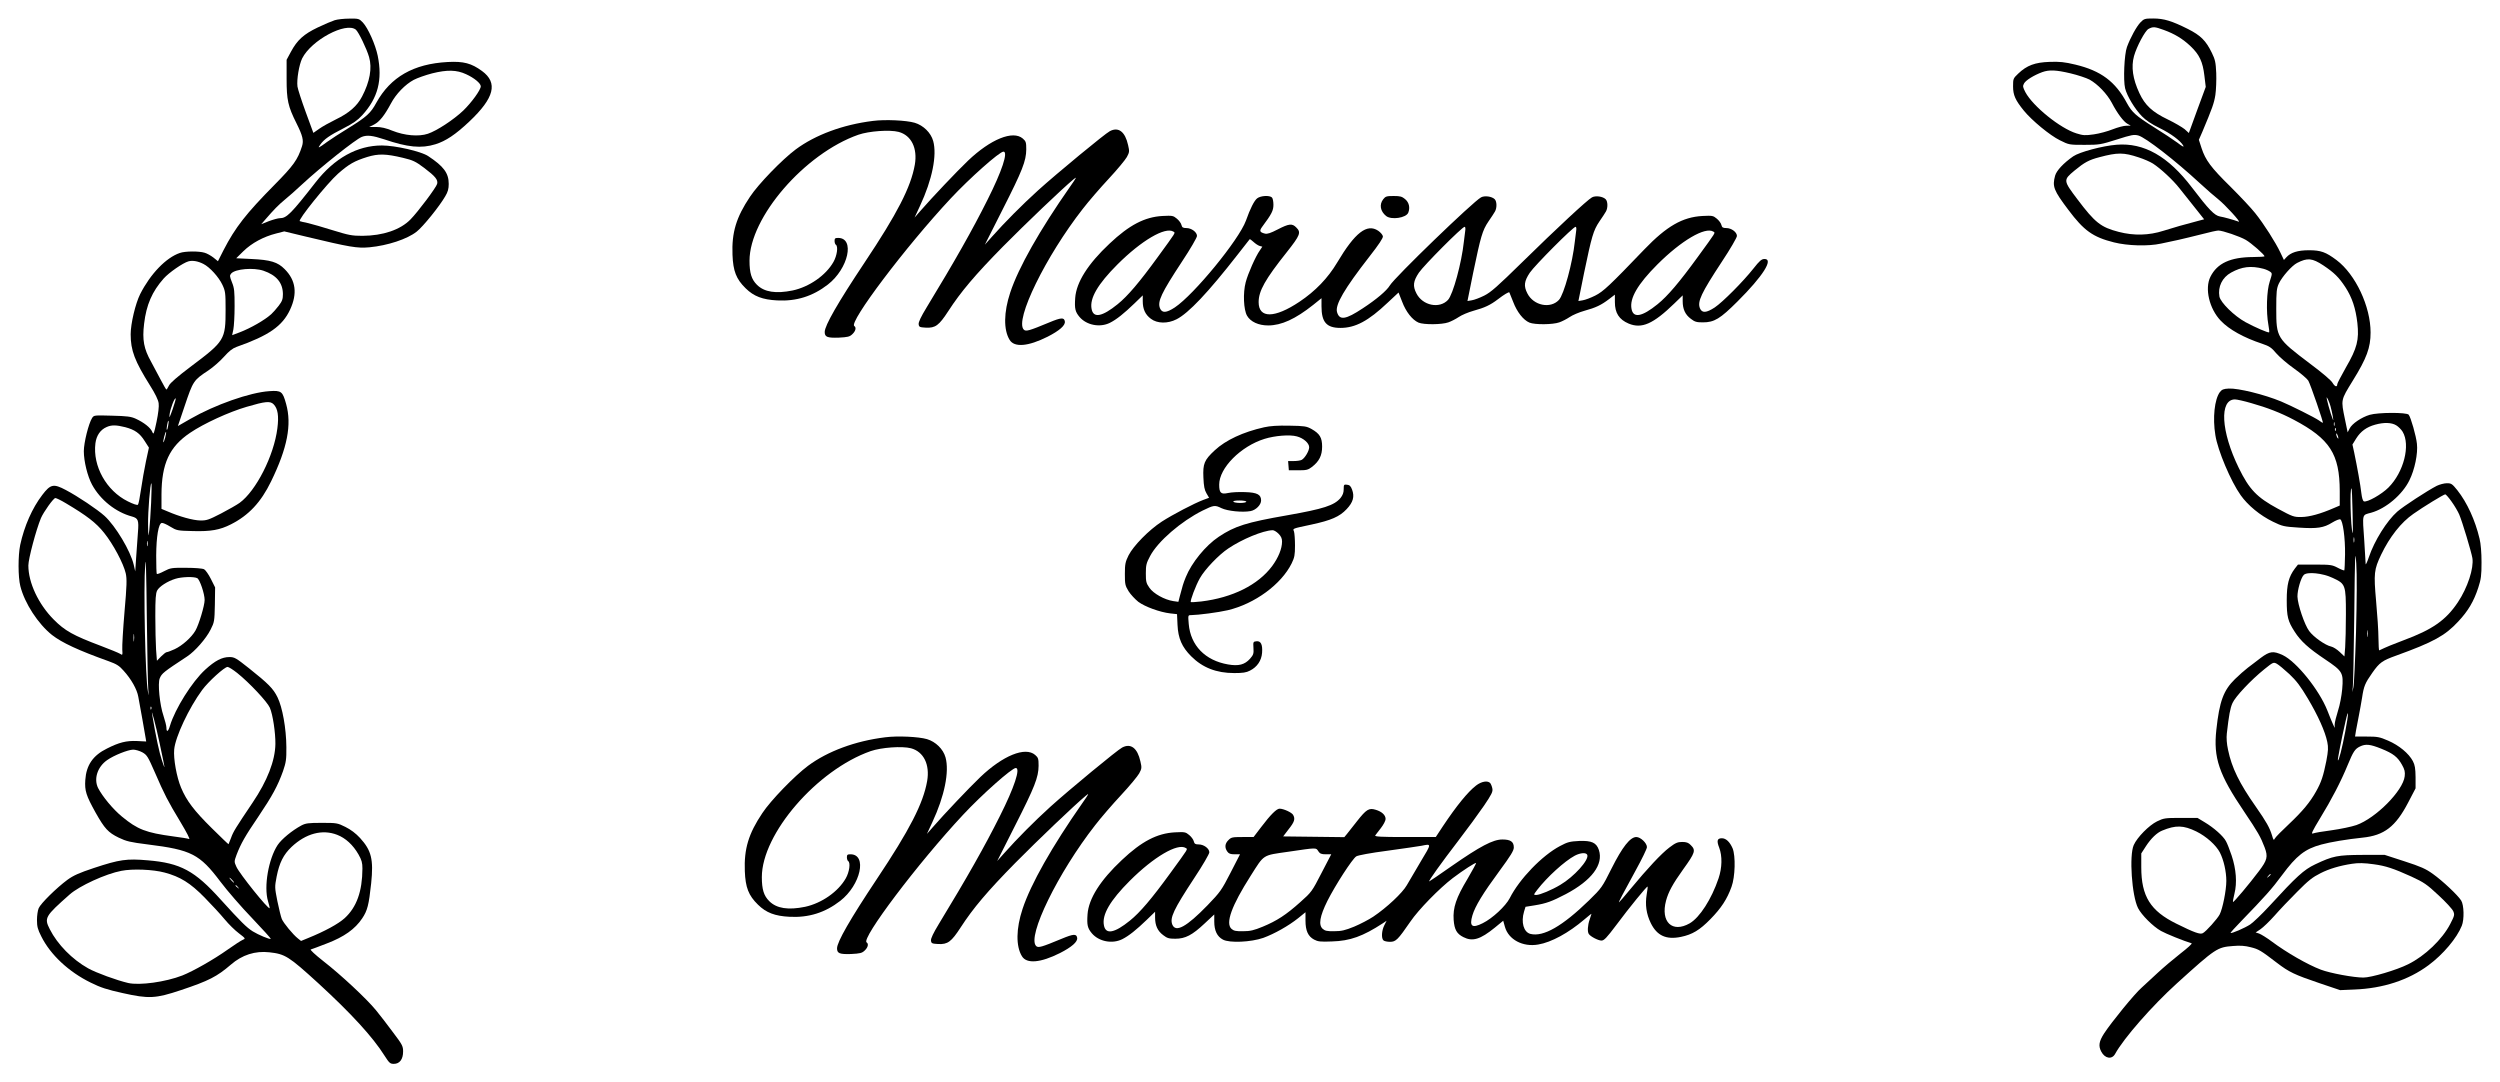 <?xml version="1.0" standalone="no"?>
<!DOCTYPE svg PUBLIC "-//W3C//DTD SVG 20010904//EN"
 "http://www.w3.org/TR/2001/REC-SVG-20010904/DTD/svg10.dtd">
<svg version="1.0" xmlns="http://www.w3.org/2000/svg"
 width="2028pt" height="878pt" viewBox="0 0 2028 878"
 preserveAspectRatio="xMidYMid meet">
<g transform="translate(0,878) scale(0.1,-0.1)"
fill="#000000" stroke="none">
<path d="M2715 8616 c-22 -7 -84 -33 -138 -59 -113 -54 -166 -102 -217 -197
l-35 -65 0 -155 c0 -171 11 -222 80 -360 50 -100 60 -140 45 -186 -35 -110
-69 -157 -224 -314 -230 -233 -317 -344 -412 -528 l-46 -91 -37 30 c-21 16
-53 34 -72 39 -46 14 -158 13 -200 -2 -112 -38 -239 -170 -322 -334 -38 -76
-77 -239 -77 -326 0 -131 33 -217 157 -415 42 -66 67 -118 70 -144 4 -24 -3
-84 -17 -150 -22 -103 -24 -108 -35 -82 -14 34 -68 76 -133 106 -39 18 -71 22
-194 25 -145 4 -146 4 -161 -19 -28 -44 -67 -200 -67 -269 0 -82 30 -204 67
-272 67 -123 192 -223 324 -258 50 -14 56 -30 48 -128 -3 -42 -10 -131 -14
-197 l-8 -120 -12 53 c-26 113 -148 316 -237 397 -59 53 -217 159 -314 210
-100 53 -124 48 -191 -40 -82 -107 -146 -253 -179 -405 -18 -87 -18 -261 1
-335 35 -139 144 -306 257 -396 81 -63 214 -125 460 -213 64 -23 86 -37 120
-76 63 -69 110 -153 120 -213 5 -29 20 -110 33 -182 13 -71 25 -141 27 -155
l4 -25 -77 4 c-85 3 -142 -11 -241 -61 -114 -56 -168 -135 -176 -255 -6 -88 7
-127 83 -264 74 -131 102 -162 188 -204 63 -30 92 -37 235 -55 354 -44 421
-78 590 -302 55 -73 171 -207 257 -296 86 -90 154 -166 152 -168 -7 -7 -102
33 -147 61 -50 32 -93 74 -259 257 -211 235 -327 297 -591 319 -173 15 -229 7
-438 -62 -120 -40 -165 -60 -215 -96 -88 -65 -217 -192 -233 -230 -8 -18 -14
-61 -14 -96 0 -53 6 -76 35 -133 74 -149 223 -288 401 -375 80 -40 133 -57
260 -85 210 -47 265 -45 471 24 228 76 293 110 406 207 91 79 197 113 312 100
128 -14 157 -32 397 -251 268 -246 442 -436 537 -587 39 -61 46 -67 76 -67 47
0 75 37 75 100 0 43 -6 56 -82 156 -44 60 -107 141 -138 179 -76 93 -286 289
-428 399 -66 52 -109 92 -101 94 8 2 67 24 131 49 139 53 228 116 286 203 43
64 54 109 73 285 20 194 2 266 -90 367 -35 38 -75 68 -119 90 -64 32 -71 33
-192 33 -109 0 -130 -3 -165 -21 -76 -41 -161 -111 -193 -159 -74 -113 -113
-337 -78 -455 9 -29 15 -55 13 -57 -11 -11 -244 279 -269 335 -19 42 -19 43 1
98 35 91 69 151 177 310 113 168 157 249 200 369 24 71 28 93 27 195 -1 151
-32 323 -72 404 -35 71 -74 110 -231 235 -106 84 -118 91 -159 91 -60 0 -116
-29 -196 -102 -107 -98 -245 -318 -286 -455 -14 -48 -29 -57 -29 -16 0 14 -11
58 -24 97 -30 87 -48 264 -30 304 17 40 29 50 222 177 64 42 154 145 190 217
31 61 32 68 35 203 l2 140 -34 68 c-19 38 -44 73 -55 79 -12 7 -75 12 -146 12
-118 1 -128 -1 -178 -27 -30 -16 -57 -26 -60 -23 -3 4 -5 70 -5 149 1 157 19
260 45 265 9 2 40 -12 69 -30 53 -32 57 -33 185 -36 144 -4 218 9 308 55 144
73 243 179 325 348 132 271 169 460 122 628 -28 102 -39 111 -136 104 -157
-10 -443 -111 -641 -225 l-101 -58 54 160 c70 208 72 211 196 293 37 25 93 74
124 109 41 46 69 68 102 80 262 92 372 169 434 302 61 131 47 238 -44 329 -56
57 -115 75 -269 82 l-124 6 59 58 c67 65 162 117 265 143 l66 17 174 -42 c359
-86 416 -96 517 -87 147 14 306 66 383 127 52 41 184 204 232 287 21 35 28 60
28 100 0 88 -41 143 -167 226 -57 38 -267 86 -375 86 -200 0 -385 -103 -538
-299 -199 -255 -235 -291 -290 -291 -14 0 -54 -11 -89 -24 l-62 -25 32 37 c71
82 107 119 159 162 30 24 93 80 140 124 152 141 437 368 486 386 42 16 86 11
180 -20 191 -65 301 -76 417 -40 83 26 162 78 275 185 202 191 233 313 102
409 -86 63 -149 80 -279 73 -277 -15 -463 -122 -578 -330 -46 -85 -78 -114
-228 -207 -66 -40 -142 -90 -170 -110 -74 -54 -81 -57 -57 -23 31 44 76 75
190 133 76 39 113 64 151 106 127 139 165 286 125 482 -19 91 -78 224 -121
270 -30 31 -34 32 -110 31 -43 0 -96 -6 -118 -13z m172 -77 c22 -19 88 -155
107 -222 26 -89 6 -200 -57 -320 -40 -77 -105 -134 -213 -186 -49 -24 -110
-58 -135 -76 l-47 -33 -62 169 c-34 93 -64 186 -67 207 -7 57 13 176 38 228
74 148 356 299 436 233z m894 -361 c66 -30 119 -74 119 -98 0 -29 -74 -131
-142 -197 -79 -75 -215 -164 -287 -188 -75 -25 -189 -15 -289 25 -51 21 -91
30 -130 30 l-57 0 40 20 c44 23 84 73 136 170 41 78 116 155 185 192 28 15 96
39 150 53 121 30 198 29 275 -7z m-513 -678 c83 -20 102 -29 173 -82 90 -68
114 -97 105 -130 -7 -28 -155 -226 -216 -288 -82 -84 -223 -132 -390 -133 -85
0 -110 5 -240 45 -80 25 -170 51 -200 58 -30 6 -61 13 -68 16 -20 6 222 307
310 385 90 79 133 103 238 136 89 27 150 26 288 -7z m-1618 -861 c52 -26 125
-107 154 -169 24 -51 26 -66 26 -201 0 -245 -7 -256 -284 -464 -106 -80 -165
-131 -175 -152 -9 -18 -18 -33 -21 -33 -3 0 -22 33 -43 73 -20 39 -57 108 -81
152 -59 105 -73 177 -57 309 18 153 65 261 159 367 43 48 155 126 201 139 33
9 76 2 121 -21z m487 -55 c106 -36 157 -98 158 -189 0 -42 -6 -58 -34 -95 -19
-25 -46 -55 -60 -68 -54 -49 -168 -114 -257 -148 l-61 -23 10 47 c5 26 10 110
10 187 0 121 -2 147 -21 194 -20 51 -20 56 -6 73 34 37 181 49 261 22z m-737
-1125 c-25 -70 -29 -77 -24 -39 6 47 41 137 49 128 3 -2 -9 -42 -25 -89z m819
42 c35 -35 44 -95 31 -196 -28 -222 -173 -507 -306 -604 -22 -16 -89 -54 -150
-86 -101 -52 -118 -58 -170 -57 -58 1 -167 31 -266 74 l-48 20 0 117 c1 250
64 387 232 500 112 76 315 169 459 211 153 45 191 48 218 21z m-855 -175 c-3
-21 -8 -35 -11 -32 -2 2 -1 20 3 40 3 21 8 35 11 32 2 -2 1 -20 -3 -40z m-349
-11 c79 -21 119 -49 159 -113 l34 -53 -24 -111 c-13 -62 -31 -164 -40 -227 -9
-64 -20 -120 -25 -125 -5 -6 -38 5 -82 27 -174 86 -286 286 -263 471 8 63 40
110 91 132 40 18 78 17 150 -1z m325 -85 c-6 -23 -13 -40 -15 -38 -2 2 1 23 7
46 6 24 13 41 15 38 2 -2 -1 -23 -7 -46z m-114 -527 c-4 -87 -11 -187 -15
-223 -8 -62 -8 -60 -10 44 -1 108 17 336 27 336 3 0 2 -71 -2 -157z m-692 -5
c170 -101 246 -159 311 -241 74 -92 157 -249 175 -328 10 -46 9 -96 -10 -312
-12 -142 -20 -279 -18 -306 3 -46 2 -48 -17 -35 -11 7 -81 36 -155 64 -226 85
-294 123 -385 215 -123 124 -205 298 -205 438 0 54 63 290 102 384 22 51 102
163 117 163 8 0 47 -19 85 -42z m663 -345 c-3 -10 -5 -2 -5 17 0 19 2 27 5 18
2 -10 2 -26 0 -35z m6 -1168 c6 -53 5 -55 -3 -15 -21 106 -37 838 -22 1035 5
68 9 -67 13 -430 3 -291 9 -557 12 -590z m397 905 c21 -11 60 -127 60 -177 0
-45 -47 -201 -75 -249 -32 -55 -106 -121 -168 -150 -29 -13 -57 -24 -64 -24
-7 0 -27 -16 -46 -35 l-34 -35 -7 92 c-3 50 -6 172 -6 270 0 140 3 185 15 208
17 32 83 75 148 95 51 16 151 19 177 5z m-513 -507 c-2 -16 -4 -5 -4 22 0 28
2 40 4 28 2 -13 2 -35 0 -50z m837 -262 c99 -79 244 -234 265 -282 24 -55 46
-202 45 -294 -2 -136 -66 -300 -185 -476 -139 -207 -157 -236 -174 -284 -10
-27 -20 -51 -21 -53 -1 -2 -62 57 -136 130 -144 142 -205 223 -249 328 -36 85
-63 236 -56 310 9 102 120 338 227 483 50 68 181 187 206 187 9 0 44 -22 78
-49z m-697 -293 c-3 -8 -6 -5 -6 6 -1 11 2 17 5 13 3 -3 4 -12 1 -19z m68
-278 c48 -227 48 -224 19 -140 -21 61 -50 196 -79 370 -14 78 31 -90 60 -230z
m-140 -73 c37 -21 45 -34 101 -162 78 -180 104 -231 209 -405 51 -85 79 -140
69 -136 -9 4 -67 13 -128 21 -222 30 -290 56 -417 161 -74 61 -157 162 -193
231 -37 74 -6 172 73 227 55 39 169 84 211 85 19 0 53 -10 75 -22z m1580 -669
c68 -26 129 -82 173 -159 26 -46 32 -67 32 -115 -1 -185 -47 -313 -144 -402
-52 -47 -162 -107 -298 -162 l-56 -23 -25 20 c-40 31 -117 125 -131 158 -7 17
-23 82 -36 145 -22 111 -22 115 -6 199 22 112 55 178 121 241 116 109 249 145
370 98z m-1400 -306 c127 -34 208 -84 324 -202 57 -58 130 -137 163 -177 33
-40 85 -91 116 -114 55 -42 55 -43 31 -53 -13 -5 -68 -41 -122 -79 -114 -81
-278 -174 -368 -210 -136 -53 -347 -82 -439 -61 -91 21 -261 83 -325 119 -129
72 -249 194 -311 317 -47 92 -39 105 161 282 79 70 293 168 420 192 90 18 258
11 350 -14z m550 -62 c10 -11 16 -20 13 -20 -3 0 -13 9 -23 20 -10 11 -16 20
-13 20 3 0 13 -9 23 -20z m46 -57 c13 -16 12 -17 -3 -4 -10 7 -18 15 -18 17 0
8 8 3 21 -13z"/>
<path d="M17363 8598 c-32 -34 -81 -123 -109 -199 -22 -59 -31 -271 -15 -336
16 -63 78 -166 136 -226 32 -33 77 -63 142 -95 93 -45 173 -105 194 -144 8
-14 -9 -6 -47 24 -33 24 -118 81 -191 126 -146 92 -178 120 -219 195 -94 176
-211 263 -419 313 -88 21 -127 25 -209 22 -118 -4 -184 -28 -254 -95 -41 -39
-42 -42 -42 -104 0 -71 19 -112 87 -196 66 -81 213 -202 293 -241 74 -37 76
-37 200 -37 120 0 131 2 261 43 121 39 140 42 175 33 59 -16 300 -203 500
-388 54 -50 122 -109 149 -130 55 -44 189 -190 165 -181 -46 16 -120 37 -152
42 -44 8 -90 55 -227 235 -192 253 -389 365 -611 347 -114 -9 -301 -59 -352
-94 -79 -55 -135 -115 -147 -157 -24 -88 -12 -119 108 -278 126 -168 198 -220
369 -263 111 -28 277 -33 382 -10 36 8 99 22 140 30 41 9 126 30 190 46 63 17
124 30 135 30 35 0 175 -48 223 -76 45 -26 152 -120 152 -133 0 -3 -42 -6 -92
-6 -185 -1 -292 -50 -347 -160 -48 -96 -9 -260 84 -357 69 -72 186 -137 337
-187 56 -19 74 -30 113 -77 26 -30 91 -86 145 -124 55 -39 106 -83 115 -98 18
-31 125 -342 118 -342 -3 0 -17 8 -31 19 -34 24 -228 121 -307 154 -137 57
-350 109 -425 105 -43 -2 -56 -8 -72 -28 -44 -59 -60 -210 -37 -350 19 -124
126 -376 206 -488 58 -82 158 -164 261 -214 78 -38 89 -40 210 -48 150 -10
202 -2 271 41 28 17 57 29 65 26 21 -8 41 -151 39 -285 -1 -68 -4 -126 -6
-129 -3 -2 -27 7 -53 21 -46 24 -58 26 -186 26 l-137 0 -25 -32 c-50 -67 -66
-128 -66 -257 0 -133 9 -170 64 -255 49 -77 113 -135 246 -224 144 -97 151
-108 140 -242 -5 -54 -19 -130 -34 -175 -14 -44 -26 -93 -27 -110 l0 -30 -14
30 c-8 17 -28 66 -45 110 -66 168 -251 398 -363 451 -77 35 -104 32 -178 -23
-34 -27 -82 -62 -105 -80 -24 -18 -70 -59 -104 -92 -93 -91 -126 -180 -151
-411 -25 -228 21 -362 226 -665 111 -165 133 -203 166 -290 28 -75 21 -102
-46 -191 -78 -104 -206 -256 -211 -251 -2 2 3 33 12 68 22 87 14 198 -23 309
-16 47 -36 99 -46 116 -21 41 -99 110 -173 154 l-58 35 -136 0 c-128 0 -138
-2 -192 -28 -65 -32 -161 -129 -189 -192 -38 -84 -16 -412 35 -512 28 -55 120
-148 186 -185 36 -21 189 -83 248 -100 8 -2 -33 -39 -90 -83 -56 -44 -139
-114 -183 -155 -44 -41 -103 -96 -131 -121 -58 -50 -246 -281 -306 -373 -41
-64 -47 -100 -23 -146 30 -58 87 -67 113 -19 69 126 300 390 501 572 316 286
327 293 456 303 58 5 97 2 143 -10 64 -16 80 -25 213 -127 98 -75 143 -96 343
-164 l169 -57 116 5 c232 9 438 76 601 197 119 88 230 220 270 320 21 51 18
169 -5 205 -28 44 -150 159 -230 216 -57 41 -97 59 -230 102 l-160 52 -180 0
c-203 -1 -240 -8 -385 -77 -92 -44 -149 -96 -373 -340 -59 -64 -128 -130 -153
-147 -44 -29 -153 -76 -160 -69 -1 2 36 44 84 93 192 198 253 266 334 376 117
158 185 212 318 248 72 20 209 43 335 56 176 18 268 89 370 285 l60 115 0 90
c-1 72 -5 98 -22 131 -33 62 -112 128 -201 166 -69 30 -86 33 -173 33 l-95 0
8 50 c5 28 15 82 23 120 8 39 19 104 26 145 14 94 24 118 83 202 59 84 80 99
197 141 298 108 393 160 499 274 82 87 128 166 164 277 22 68 26 96 26 205 0
78 -6 151 -16 191 -35 149 -101 293 -180 393 -42 52 -49 57 -85 57 -22 0 -59
-10 -82 -21 -76 -39 -272 -167 -320 -209 -85 -75 -186 -236 -231 -370 -14 -41
-26 -66 -26 -55 0 11 -5 94 -11 185 -16 229 -20 210 56 231 119 33 253 146
310 263 43 86 70 217 61 296 -6 62 -50 216 -67 236 -17 20 -248 19 -316 -1
-67 -20 -144 -72 -163 -111 l-16 -31 -22 106 c-33 161 -35 152 63 312 114 184
145 269 145 392 0 211 -122 471 -276 587 -87 65 -127 80 -224 80 -91 0 -148
-18 -184 -58 l-19 -21 -28 59 c-39 83 -135 234 -205 321 -32 41 -123 137 -200
214 -160 157 -203 216 -235 313 l-22 68 28 64 c81 193 95 231 106 300 6 41 9
121 7 177 -4 88 -9 110 -36 165 -48 99 -91 141 -194 193 -130 65 -194 85 -281
85 -69 0 -75 -2 -104 -32z m190 -61 c88 -32 152 -71 216 -131 73 -69 100 -128
113 -240 l11 -91 -69 -187 -68 -187 -34 31 c-20 16 -81 52 -137 79 -125 60
-185 115 -231 215 -53 114 -67 211 -43 299 22 78 89 204 117 220 37 20 51 19
125 -8z m-757 -352 c59 -14 128 -37 155 -51 66 -37 141 -115 180 -188 44 -85
96 -154 128 -171 l26 -14 -37 -1 c-20 0 -69 -13 -110 -29 -40 -16 -109 -35
-153 -41 -71 -10 -87 -9 -141 8 -132 41 -353 220 -414 334 -21 41 -23 49 -11
71 14 26 80 67 148 92 56 20 111 18 229 -10z m554 -682 c41 -13 93 -36 115
-50 63 -41 161 -132 213 -198 26 -33 83 -104 125 -157 l77 -97 -42 -11 c-123
-32 -202 -55 -288 -82 -118 -38 -240 -41 -363 -9 -146 38 -192 75 -334 263
-117 155 -117 157 -25 234 81 67 118 87 203 109 147 39 196 39 319 -2z m1497
-876 c88 -59 126 -96 179 -177 55 -85 83 -171 97 -290 15 -137 -2 -204 -93
-361 -38 -68 -70 -128 -70 -135 0 -27 -19 -22 -38 10 -12 21 -85 83 -183 156
-270 204 -274 210 -274 445 0 141 3 165 21 205 26 55 105 145 148 167 84 43
122 40 213 -20z m-487 -27 c20 -5 44 -16 55 -24 18 -13 18 -15 -3 -80 -25 -75
-30 -247 -11 -350 6 -32 9 -60 6 -62 -6 -6 -115 41 -192 83 -91 50 -201 158
-211 207 -14 79 22 155 95 195 87 48 160 57 261 31z m545 -1115 c14 -51 28
-128 20 -110 -19 44 -61 196 -49 180 8 -11 21 -42 29 -70z m-643 25 c131 -37
239 -79 345 -135 293 -155 372 -278 373 -578 l0 -118 -47 -20 c-110 -48 -199
-72 -263 -73 -62 -1 -71 2 -193 68 -170 92 -231 156 -316 330 -145 296 -159
556 -31 556 15 0 74 -13 132 -30z m675 -182 c-3 -7 -5 -2 -5 12 0 14 2 19 5
13 2 -7 2 -19 0 -25z m501 2 c18 -11 41 -34 52 -52 65 -108 10 -328 -115 -453
-55 -55 -173 -122 -199 -112 -9 4 -16 28 -21 69 -7 64 -33 208 -58 328 l-14
64 31 50 c36 57 84 92 153 111 72 20 133 18 171 -5z m-491 -42 c-3 -8 -6 -5
-6 6 -1 11 2 17 5 13 3 -3 4 -12 1 -19z m22 -63 c0 -5 -4 -3 -9 5 -5 8 -9 22
-9 30 0 16 17 -16 18 -35z m115 -596 c3 -101 3 -179 1 -174 -17 41 -25 378 -9
362 2 -2 6 -87 8 -188z m804 81 c24 -33 51 -80 61 -103 25 -58 98 -302 107
-354 13 -82 -39 -241 -118 -359 -97 -145 -205 -221 -443 -309 -81 -30 -136
-53 -195 -81 -3 -1 -5 44 -6 99 0 56 -9 191 -19 300 -20 227 -17 256 41 378
69 144 162 262 262 331 76 54 246 158 258 158 5 0 29 -27 52 -60z m-791 -327
c-3 -10 -5 -2 -5 17 0 19 2 27 5 18 2 -10 2 -26 0 -35z m15 -733 c-7 -228 -16
-431 -22 -450 l-9 -35 5 40 c3 22 8 290 12 595 5 486 7 537 16 410 6 -96 5
-285 -2 -560z m-189 442 c104 -48 107 -56 107 -293 0 -108 -3 -229 -6 -270
l-6 -74 -39 37 c-21 20 -51 39 -68 43 -48 10 -144 78 -179 126 -38 51 -93 215
-95 279 -1 53 28 153 51 176 27 28 153 15 235 -24z m284 -474 c-2 -13 -4 -3
-4 22 0 25 2 35 4 23 2 -13 2 -33 0 -45z m-636 -306 c58 -55 90 -97 150 -198
82 -138 140 -266 158 -353 9 -45 8 -70 -8 -155 -24 -120 -41 -172 -83 -246
-49 -88 -110 -161 -220 -265 -57 -53 -108 -105 -114 -116 -9 -18 -12 -16 -23
23 -20 65 -46 111 -131 233 -135 192 -196 317 -226 462 -11 50 -14 97 -10 133
17 149 27 205 46 247 23 52 149 186 258 274 71 57 74 59 101 45 15 -8 61 -46
102 -84z m454 -465 c-26 -138 -53 -242 -60 -235 -4 4 28 167 62 317 27 121 26
64 -2 -82z m291 -140 c99 -40 134 -68 169 -131 22 -39 26 -57 22 -93 -13 -117
-234 -340 -392 -396 -38 -13 -128 -32 -200 -42 -71 -9 -140 -21 -152 -26 -18
-7 -6 18 58 124 91 148 169 298 223 430 46 111 59 131 99 151 47 23 83 19 173
-17z m-1499 -672 c81 -40 160 -111 191 -171 31 -61 52 -154 52 -230 0 -76 -30
-226 -54 -272 -18 -35 -111 -139 -137 -152 -21 -12 -69 5 -214 77 -211 104
-285 222 -285 458 l0 112 38 59 c41 63 89 109 131 126 111 46 173 44 278 -7z
m1440 -266 c96 -13 159 -34 305 -100 101 -47 124 -62 219 -151 59 -54 112
-112 120 -130 12 -29 10 -36 -25 -104 -64 -124 -205 -259 -341 -326 -93 -47
-300 -108 -363 -108 -79 0 -268 35 -345 64 -108 41 -277 138 -399 229 -40 30
-86 58 -102 64 l-28 9 39 26 c22 15 73 64 114 110 40 46 123 133 184 194 91
92 124 118 190 151 69 35 155 61 255 76 49 8 100 7 177 -4z m-837 -83 c0 -2
-8 -10 -17 -17 -16 -13 -17 -12 -4 4 13 16 21 21 21 13z"/>
<path d="M7080 7799 c-242 -30 -466 -113 -625 -231 -111 -83 -303 -281 -371
-384 -112 -167 -149 -290 -142 -471 5 -132 30 -197 107 -272 66 -65 137 -92
256 -98 155 -8 287 33 411 129 166 129 221 378 83 378 -24 0 -29 -4 -29 -24 0
-14 5 -28 10 -31 21 -13 10 -89 -19 -140 -62 -109 -196 -202 -330 -231 -136
-28 -231 -14 -291 46 -44 44 -60 95 -60 195 0 351 447 869 883 1022 87 30 255
42 327 23 103 -28 154 -132 131 -266 -32 -182 -142 -396 -409 -796 -215 -323
-322 -509 -322 -561 0 -41 21 -49 114 -46 73 4 88 7 110 28 27 25 34 55 16 66
-47 29 416 643 782 1035 153 164 396 380 428 380 40 0 -12 -158 -129 -390
-123 -246 -267 -500 -495 -875 -45 -74 -66 -118 -64 -135 3 -23 8 -25 58 -28
78 -4 107 18 183 135 101 156 217 293 442 522 186 188 478 467 574 547 29 24
25 16 -29 -61 -246 -352 -418 -655 -485 -858 -53 -160 -55 -303 -5 -384 38
-63 150 -54 309 26 94 48 144 91 139 123 -5 34 -29 33 -125 -7 -166 -69 -191
-76 -208 -59 -76 76 178 595 478 979 47 61 142 171 211 245 69 74 135 154 147
176 21 39 22 46 10 97 -24 109 -78 150 -148 113 -39 -20 -428 -341 -583 -481
-128 -116 -270 -259 -373 -375 l-58 -65 144 285 c161 317 191 394 192 488 0
58 -3 66 -28 88 -80 69 -261 -5 -444 -179 -94 -90 -290 -297 -386 -407 l-48
-55 44 95 c99 212 139 410 107 526 -19 68 -80 127 -150 148 -68 20 -239 28
-340 15z"/>
<path d="M10198 7171 c-24 -19 -56 -82 -91 -181 -57 -156 -421 -600 -577 -704
-69 -45 -103 -47 -120 -7 -22 55 9 121 179 380 67 101 121 194 121 207 0 31
-45 64 -86 64 -28 0 -35 5 -40 25 -3 14 -20 37 -37 51 -30 25 -36 26 -117 22
-144 -8 -269 -73 -429 -224 -176 -165 -270 -314 -279 -441 -6 -87 0 -112 35
-154 57 -67 165 -88 246 -48 54 27 115 76 200 158 l67 65 0 -47 c0 -64 20
-109 66 -143 51 -39 136 -41 208 -4 97 49 256 217 496 525 51 66 95 122 97
124 2 3 16 -7 31 -21 15 -14 37 -29 50 -33 l22 -6 -20 -30 c-34 -47 -97 -189
-115 -259 -23 -87 -17 -222 11 -271 28 -49 93 -79 171 -79 108 0 221 52 366
167 l67 54 0 -65 c0 -130 41 -176 154 -176 120 0 226 56 382 204 l89 83 29
-74 c31 -83 83 -148 133 -170 43 -18 189 -17 242 2 23 8 60 27 84 43 23 16 77
39 120 51 91 25 136 46 199 94 48 37 88 61 92 55 1 -2 15 -36 31 -77 31 -82
82 -147 132 -168 43 -18 189 -17 242 2 23 8 60 27 84 43 23 16 77 39 120 51
91 25 136 46 200 95 l47 36 0 -61 c0 -88 34 -141 112 -174 106 -44 199 -3 371
164 l67 65 0 -47 c0 -64 20 -109 66 -143 32 -25 47 -29 98 -29 92 0 140 29
281 170 207 206 295 346 218 344 -23 0 -40 -15 -88 -76 -86 -109 -251 -274
-315 -317 -69 -45 -103 -47 -120 -7 -22 55 9 121 179 380 67 101 121 194 121
207 0 31 -45 64 -86 64 -28 0 -35 5 -40 25 -3 14 -20 37 -37 51 -30 25 -36 26
-117 22 -162 -9 -290 -83 -470 -270 -285 -297 -333 -342 -400 -376 -36 -18
-81 -35 -101 -38 l-35 -6 46 228 c62 298 75 344 124 417 23 33 47 70 53 81 17
29 16 82 -2 100 -23 23 -82 31 -111 15 -37 -20 -286 -251 -564 -524 -203 -199
-256 -246 -310 -273 -36 -18 -81 -35 -101 -38 l-35 -6 46 228 c62 298 75 344
124 417 23 33 47 70 53 81 17 29 16 82 -2 100 -23 23 -82 31 -111 15 -65 -35
-700 -648 -740 -715 -25 -42 -109 -113 -219 -185 -139 -92 -189 -100 -209 -31
-17 59 59 189 263 451 76 97 111 150 109 164 -2 12 -19 32 -38 45 -91 61 -188
-14 -333 -258 -75 -126 -177 -232 -306 -318 -202 -135 -331 -136 -331 -3 0 91
53 185 228 405 110 139 118 161 77 201 -33 34 -59 31 -150 -16 -58 -30 -85
-39 -104 -34 -43 11 -47 22 -21 57 76 102 90 130 90 177 0 26 -5 52 -12 59
-19 19 -92 15 -120 -7z m1688 -263 c-3 -18 -8 -58 -11 -88 -18 -171 -88 -429
-129 -473 -69 -74 -206 -46 -256 53 -31 60 -26 99 20 168 40 59 351 372 371
372 6 0 8 -14 5 -32z m900 0 c-3 -18 -8 -58 -11 -88 -18 -171 -88 -429 -129
-473 -69 -74 -206 -46 -256 53 -31 60 -26 99 20 168 40 59 351 372 371 372 6
0 8 -14 5 -32z m-3267 -7 c17 -11 25 3 -127 -206 -149 -205 -244 -317 -326
-383 -126 -102 -197 -115 -211 -38 -17 86 50 201 210 361 193 193 388 308 454
266z m4380 0 c17 -11 25 3 -127 -206 -149 -205 -244 -317 -326 -383 -126 -102
-197 -115 -211 -38 -17 86 50 201 210 361 193 193 388 308 454 266z"/>
<path d="M11221 7164 c-34 -43 -24 -98 23 -136 42 -34 163 -16 180 27 16 41 6
83 -25 109 -26 22 -40 26 -94 26 -57 0 -66 -3 -84 -26z"/>
<path d="M10255 5314 c-170 -38 -312 -104 -401 -187 -85 -79 -97 -108 -92
-221 3 -71 9 -101 25 -128 l21 -36 -46 -17 c-75 -28 -250 -120 -337 -176 -106
-69 -231 -197 -270 -274 -26 -53 -30 -70 -30 -151 0 -83 2 -94 30 -140 17 -27
53 -65 79 -86 54 -40 174 -84 259 -94 l55 -6 4 -87 c5 -110 36 -180 111 -255
92 -92 204 -136 349 -136 69 0 98 4 128 20 58 29 93 81 98 144 5 68 -10 98
-46 94 -26 -3 -27 -5 -24 -54 3 -46 0 -56 -28 -88 -43 -48 -92 -61 -178 -46
-186 32 -304 154 -319 328 -6 71 -6 72 18 72 61 1 222 22 299 40 219 52 434
210 518 380 23 48 27 67 27 145 0 50 -4 100 -8 113 -10 26 -20 22 143 57 158
34 227 64 284 125 53 56 65 102 44 158 -10 28 -20 38 -41 40 -25 3 -27 1 -27
-37 0 -28 -8 -48 -26 -71 -51 -60 -137 -88 -432 -140 -332 -58 -424 -87 -555
-174 -107 -71 -221 -211 -268 -328 -21 -52 -26 -69 -49 -157 l-11 -43 -42 6
c-71 11 -161 61 -193 108 -26 37 -29 50 -29 117 0 67 4 83 35 141 63 119 251
281 425 368 92 45 100 46 153 20 50 -24 170 -36 236 -24 44 8 86 51 86 86 0
48 -31 65 -130 68 -49 2 -110 -1 -137 -7 -59 -13 -73 0 -73 68 0 135 175 311
368 371 84 26 205 36 262 20 54 -14 100 -55 100 -88 0 -30 -35 -88 -60 -102
-10 -6 -40 -10 -65 -10 l-46 0 3 -37 3 -38 76 0 c67 0 80 3 111 27 59 45 83
93 83 165 0 73 -19 105 -86 143 -40 22 -56 25 -179 27 -93 2 -157 -2 -205 -13z
m-145 -604 c0 -5 -22 -10 -49 -10 -28 0 -53 5 -56 10 -4 6 15 10 49 10 31 0
56 -4 56 -10z m261 -259 c21 -21 29 -39 29 -64 0 -58 -30 -131 -81 -200 -114
-152 -320 -255 -574 -286 -44 -5 -82 -7 -85 -5 -8 8 40 135 73 193 40 72 154
191 231 242 113 76 280 145 359 148 10 1 32 -12 48 -28z"/>
<path d="M7180 2799 c-242 -30 -466 -113 -625 -231 -111 -83 -303 -281 -371
-384 -112 -167 -149 -290 -142 -471 5 -132 30 -197 107 -272 66 -65 137 -92
256 -98 155 -8 287 33 411 129 166 129 221 378 83 378 -24 0 -29 -4 -29 -24 0
-14 5 -28 10 -31 21 -13 10 -89 -19 -140 -62 -109 -196 -202 -330 -231 -136
-28 -231 -14 -291 46 -44 44 -60 95 -60 195 0 351 447 869 883 1022 87 30 255
42 327 23 103 -28 154 -132 131 -266 -32 -182 -142 -396 -409 -796 -215 -323
-322 -509 -322 -561 0 -41 21 -49 114 -46 73 4 88 7 110 28 27 25 34 55 16 66
-47 29 416 643 782 1035 153 164 396 380 428 380 40 0 -12 -158 -129 -390
-123 -246 -267 -500 -495 -875 -45 -74 -66 -118 -64 -135 3 -23 8 -25 58 -28
78 -4 107 18 183 135 101 156 217 293 442 522 186 188 478 467 574 547 29 24
25 16 -29 -61 -246 -352 -418 -655 -485 -858 -53 -160 -55 -303 -5 -384 38
-63 150 -54 309 26 94 48 144 91 139 123 -5 34 -29 33 -125 -7 -166 -69 -191
-76 -208 -59 -76 76 178 595 478 979 47 61 142 171 211 245 69 74 135 154 147
176 21 39 22 46 10 97 -24 109 -78 150 -148 113 -39 -20 -428 -341 -583 -481
-128 -116 -270 -259 -373 -375 l-58 -65 144 285 c161 317 191 394 192 488 0
58 -3 66 -28 88 -80 69 -261 -5 -444 -179 -94 -90 -290 -297 -386 -407 l-48
-55 44 95 c99 212 139 410 107 526 -19 68 -80 127 -150 148 -68 20 -239 28
-340 15z"/>
<path d="M11973 2407 c-66 -51 -158 -164 -268 -329 l-58 -88 -249 0 c-197 0
-248 3 -242 13 5 6 25 34 46 60 21 27 38 60 38 73 0 32 -30 60 -80 75 -55 17
-76 4 -153 -94 -34 -44 -71 -91 -82 -104 l-20 -24 -248 3 -248 3 45 59 c47 59
54 83 36 115 -10 20 -78 51 -110 51 -24 0 -72 -47 -150 -150 l-61 -80 -90 0
c-82 0 -92 -2 -114 -25 -29 -28 -32 -61 -9 -93 12 -17 25 -22 59 -22 l44 0
-77 -150 c-73 -142 -83 -156 -187 -264 -169 -174 -257 -223 -285 -157 -22 55
9 121 179 380 67 101 121 194 121 207 0 31 -45 64 -86 64 -28 0 -35 5 -40 25
-3 14 -20 37 -37 51 -30 25 -36 26 -117 22 -144 -8 -269 -73 -429 -224 -176
-165 -270 -314 -279 -441 -6 -87 0 -112 35 -154 57 -67 165 -88 246 -48 54 27
115 76 200 158 l67 65 0 -47 c0 -64 20 -109 66 -143 32 -25 47 -29 98 -29 81
0 137 29 238 124 l78 73 0 -58 c0 -73 23 -121 70 -146 53 -29 228 -21 328 14
90 33 204 97 283 160 l59 48 0 -68 c0 -82 21 -128 70 -154 30 -16 51 -19 145
-15 147 4 251 42 412 147 l31 21 -19 -38 c-21 -42 -25 -103 -7 -121 7 -7 31
-12 54 -12 47 0 63 16 165 164 66 97 235 270 344 353 86 65 184 128 189 122 2
-2 -30 -60 -70 -129 -92 -153 -119 -233 -112 -332 6 -79 25 -113 79 -140 74
-38 137 -19 255 77 l68 56 14 -50 c29 -103 145 -165 270 -143 107 18 246 94
375 204 31 27 57 47 57 45 0 -2 -7 -24 -15 -47 -16 -45 -19 -98 -7 -116 13
-21 77 -54 103 -54 21 0 42 22 121 127 104 140 248 316 253 311 2 -2 -1 -30
-7 -63 -14 -84 -3 -159 33 -233 50 -102 125 -137 245 -112 92 19 152 55 239
144 88 90 135 162 171 262 30 81 34 250 9 312 -23 53 -54 82 -87 82 -38 0 -44
-20 -22 -76 26 -68 24 -163 -5 -249 -57 -169 -153 -318 -234 -365 -142 -81
-238 11 -192 184 19 70 53 134 139 254 98 136 104 155 61 197 -18 19 -35 25
-69 25 -37 0 -54 -7 -104 -45 -65 -49 -178 -170 -316 -337 -49 -60 -91 -108
-93 -108 -5 0 32 70 136 260 50 91 91 175 91 188 0 33 -52 82 -86 82 -50 0
-113 -80 -201 -255 -77 -154 -80 -158 -183 -259 -215 -209 -370 -298 -475
-272 -55 14 -78 94 -52 181 l12 39 75 12 c93 15 139 32 252 91 210 111 307
240 268 358 -20 59 -58 77 -160 73 -75 -4 -93 -8 -155 -41 -146 -77 -330 -268
-408 -423 -33 -64 -140 -164 -219 -203 -87 -44 -110 -26 -84 63 22 75 87 181
219 360 92 125 117 166 117 191 0 47 -26 65 -93 65 -76 0 -180 -55 -410 -215
-98 -69 -181 -125 -183 -125 -10 0 100 153 232 325 76 99 171 229 212 289 63
93 73 114 68 139 -3 17 -11 36 -17 44 -20 23 -71 15 -116 -20z m-447 -614
c-45 -76 -96 -163 -114 -194 -35 -62 -163 -182 -272 -255 -36 -24 -105 -60
-155 -81 -74 -30 -103 -37 -161 -37 -58 -1 -76 3 -94 19 -36 32 -24 102 38
227 64 127 202 341 234 361 14 9 116 28 254 46 127 18 251 35 275 40 83 17 83
20 -5 -126z m-1907 108 c17 -11 25 3 -127 -206 -149 -205 -244 -317 -326 -383
-126 -102 -197 -115 -211 -38 -17 86 50 201 210 361 193 193 388 308 454 266z
m1075 -26 c13 -20 25 -25 61 -25 l44 0 -79 -152 c-77 -150 -81 -155 -172 -236
-116 -104 -191 -152 -304 -199 -73 -30 -102 -37 -160 -37 -58 -1 -76 3 -94 19
-51 46 1 188 155 430 113 178 93 165 308 196 231 34 222 34 241 4z m2182 -30
c16 -40 -107 -177 -219 -243 -70 -42 -164 -81 -195 -82 -23 0 -23 1 9 43 79
102 220 231 304 276 46 24 93 27 101 6z"/>
</g>
</svg>
